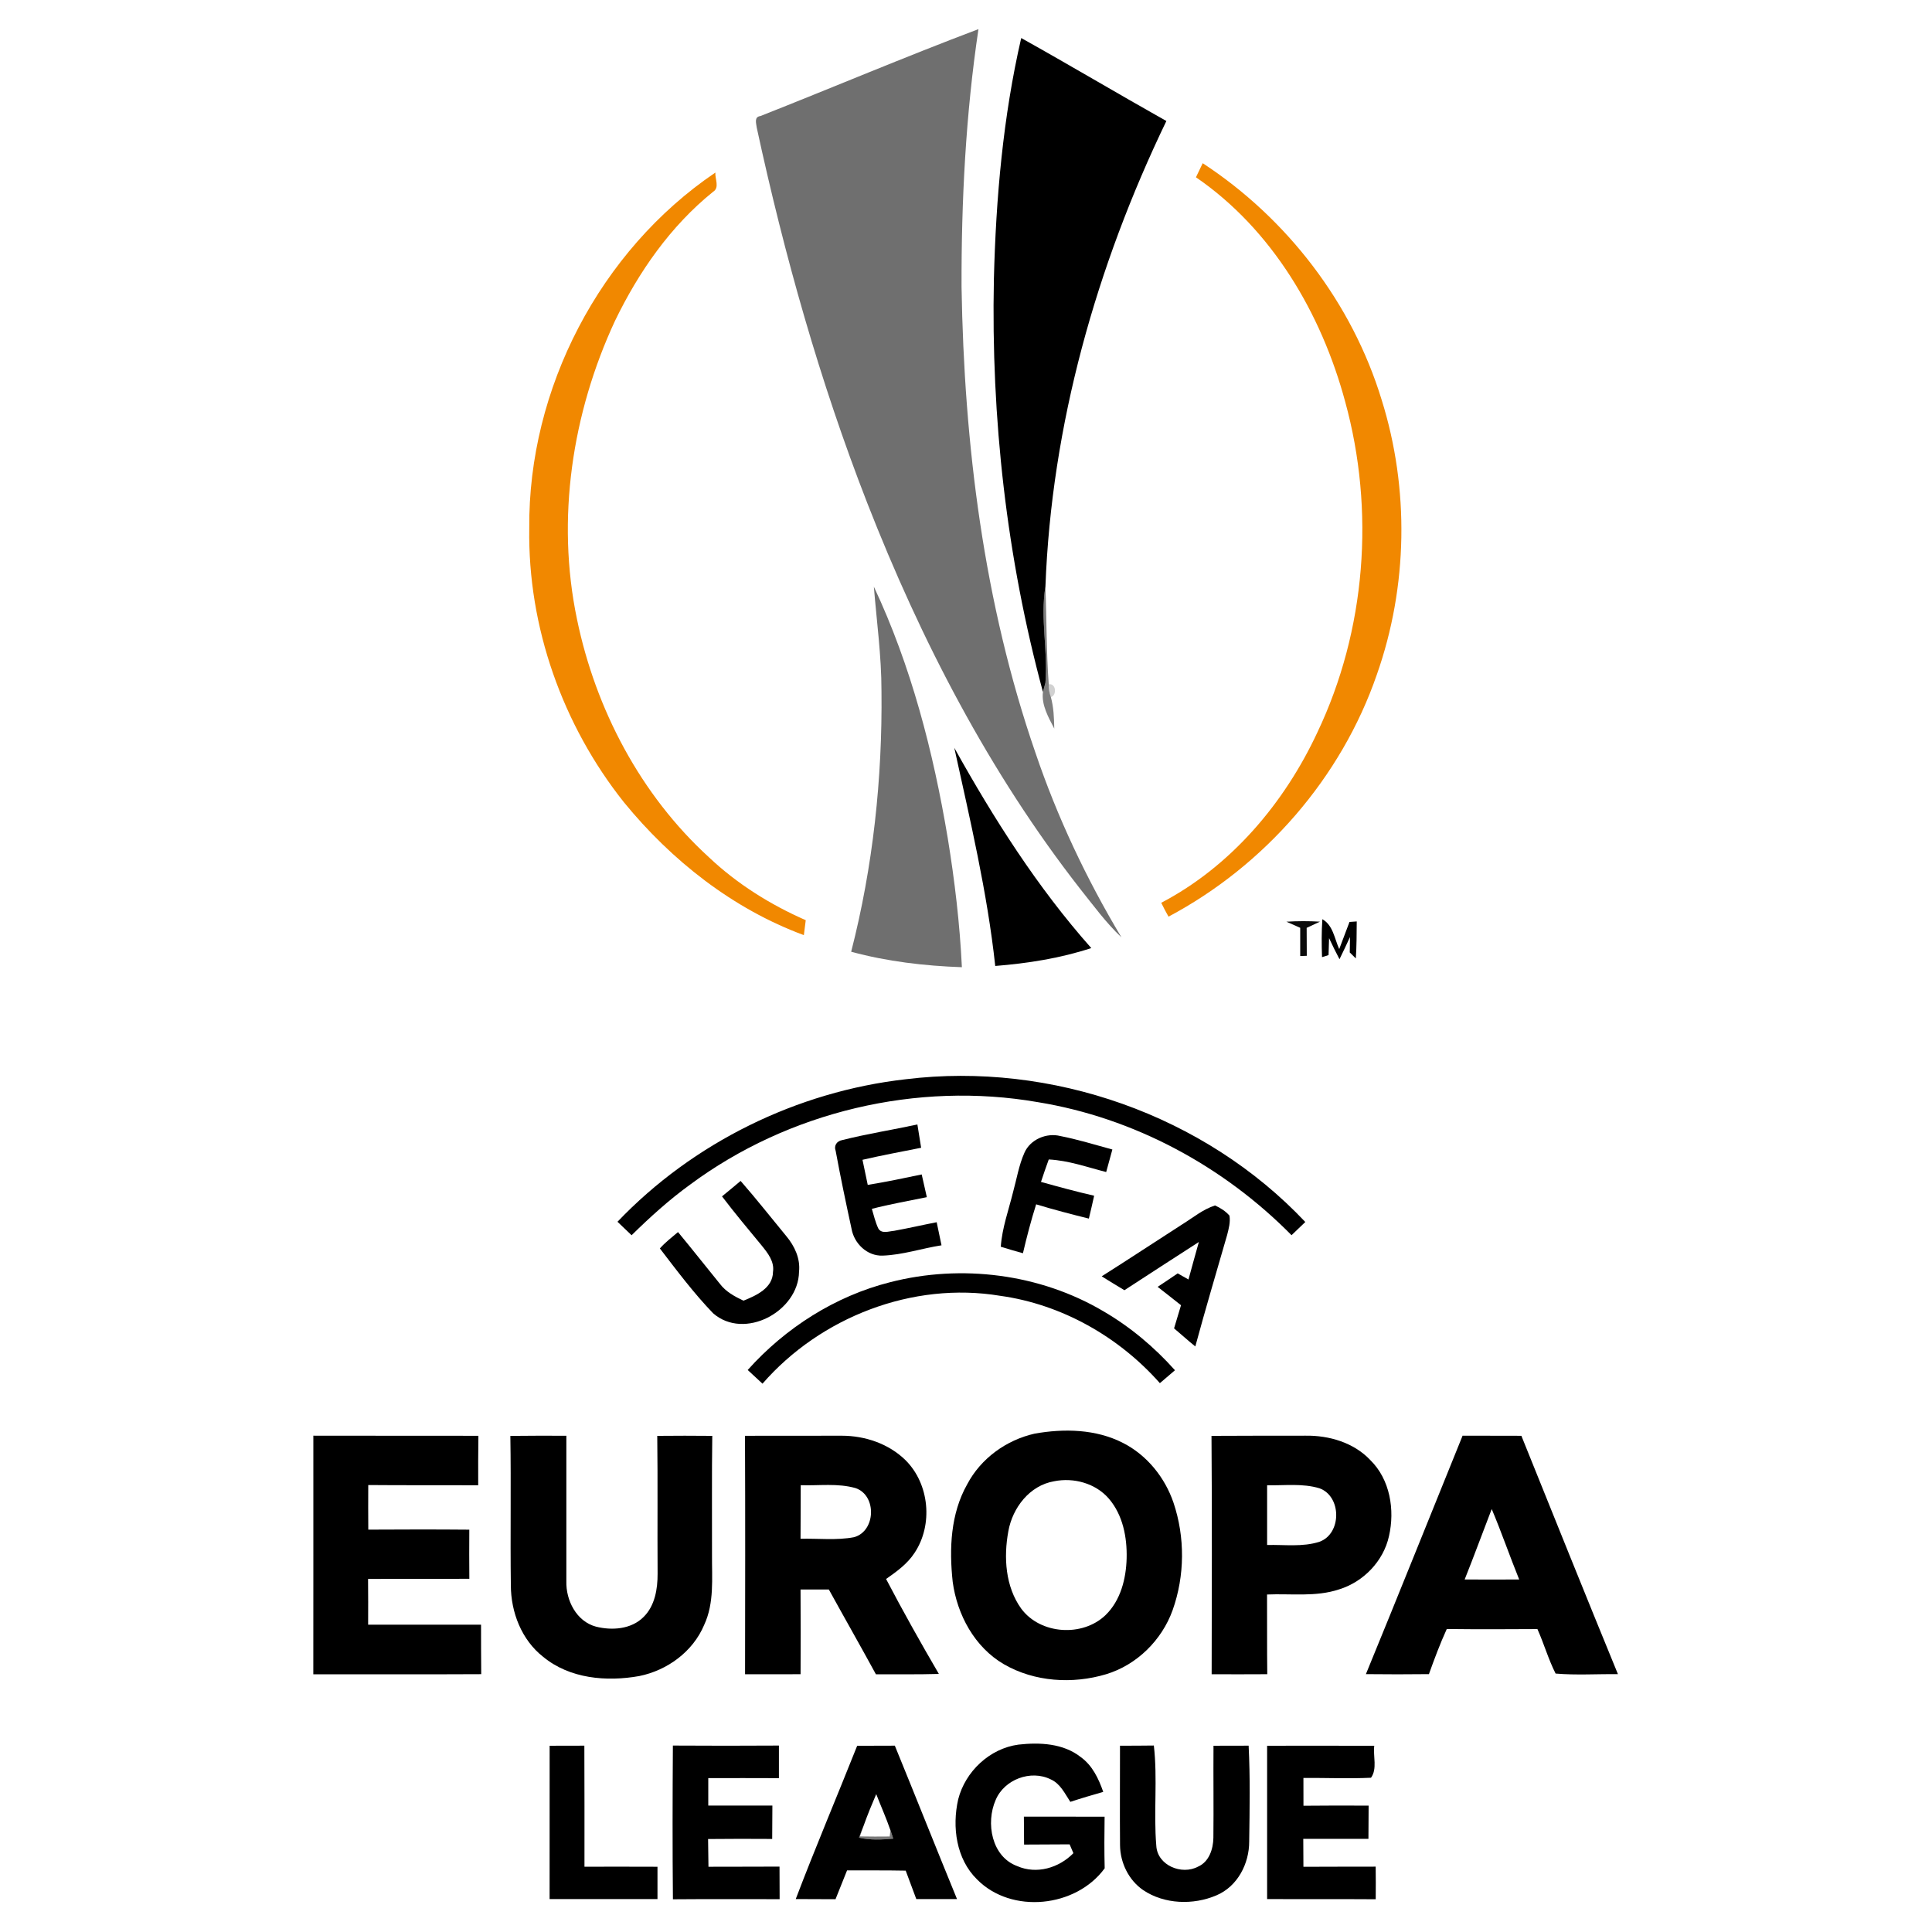 <?xml version="1.0" encoding="UTF-8" ?>
<!DOCTYPE svg PUBLIC "-//W3C//DTD SVG 1.1//EN" "http://www.w3.org/Graphics/SVG/1.1/DTD/svg11.dtd">
<svg width="512pt" height="512pt" viewBox="0 0 512 512" version="1.1" xmlns="http://www.w3.org/2000/svg">
<g id="#6f6f6fff">
<path fill="#6f6f6f" opacity="1.00" d=" M 201.53 30.75 C 220.81 23.14 239.91 15.04 259.30 7.72 C 255.93 30.31 254.76 53.20 254.82 76.02 C 255.50 117.77 260.71 159.82 274.38 199.42 C 280.17 216.52 287.92 232.92 297.19 248.40 C 293.09 244.54 289.78 239.97 286.28 235.59 C 262.18 204.74 244.02 169.63 229.81 133.25 C 217.24 101.02 207.87 67.63 200.55 33.85 C 200.40 32.64 199.80 30.97 201.53 30.75 Z" />
<path fill="#6f6f6f" opacity="1.00" d=" M 231.58 155.47 C 241.45 176.46 247.31 199.15 251.14 221.97 C 253.00 233.34 254.36 244.81 254.91 256.32 C 245.02 255.97 235.14 254.82 225.57 252.22 C 231.35 229.69 233.86 206.35 233.60 183.11 C 233.60 173.85 232.33 164.67 231.58 155.47 Z" />
</g>
<g id="#000000ff">
<path fill="#000000" opacity="1.00" d=" M 270.63 10.08 C 283.53 17.27 296.22 24.83 309.10 32.07 C 290.55 70.55 278.64 112.65 277.05 155.46 C 275.64 163.94 277.76 172.45 277.05 180.94 C 276.88 181.55 276.55 182.76 276.39 183.37 C 266.76 147.79 262.62 110.80 263.39 73.97 C 263.93 52.54 265.81 31.01 270.63 10.08 Z" />
<path fill="#000000" opacity="1.00" d=" M 252.90 198.18 C 263.34 216.92 274.92 235.17 289.20 251.25 C 280.97 253.95 272.36 255.30 263.75 255.99 C 261.64 236.46 257.09 217.33 252.90 198.18 Z" />
<path fill="#000000" opacity="1.00" d=" M 350.44 243.60 C 353.30 245.21 353.65 248.78 354.91 251.51 C 355.83 249.12 356.73 246.73 357.63 244.33 C 358.11 244.30 359.07 244.23 359.55 244.19 C 359.53 247.46 359.52 250.73 359.31 253.99 C 358.91 253.60 358.10 252.80 357.70 252.41 C 357.72 251.39 357.75 249.35 357.76 248.33 C 356.85 250.29 355.94 252.26 354.98 254.20 C 354.00 252.36 353.10 250.49 352.22 248.62 C 352.17 250.11 352.12 251.61 352.08 253.11 C 351.65 253.24 350.78 253.52 350.35 253.65 C 350.23 250.30 350.21 246.94 350.44 243.60 Z" />
<path fill="#000000" opacity="1.00" d=" M 240.04 286.01 C 278.65 281.28 319.18 295.49 345.92 323.84 C 344.70 325.00 343.49 326.17 342.27 327.34 C 324.20 309.02 300.49 296.22 275.03 292.08 C 243.04 286.51 208.97 294.59 182.89 313.93 C 177.34 317.95 172.26 322.55 167.38 327.35 C 166.13 326.16 164.89 324.96 163.64 323.78 C 183.67 302.80 211.23 289.26 240.04 286.01 Z" />
<path fill="#000000" opacity="1.00" d=" M 223.18 302.14 C 229.76 300.48 236.48 299.42 243.12 298.00 C 243.44 300.06 243.77 302.11 244.11 304.17 C 238.93 305.21 233.72 306.16 228.57 307.36 C 229.04 309.57 229.51 311.79 229.96 314.01 C 234.75 313.23 239.51 312.24 244.26 311.24 C 244.70 313.25 245.16 315.25 245.62 317.26 C 240.76 318.27 235.85 319.10 231.05 320.36 C 231.57 322.08 231.97 323.87 232.74 325.51 C 233.58 327.09 235.59 326.28 236.95 326.18 C 240.72 325.50 244.46 324.63 248.23 323.90 C 248.65 325.94 249.08 327.98 249.51 330.02 C 244.29 330.83 239.21 332.57 233.92 332.75 C 229.80 332.91 226.33 329.53 225.66 325.60 C 224.17 318.75 222.73 311.88 221.46 304.99 C 220.93 303.62 221.77 302.38 223.18 302.14 Z" />
<path fill="#000000" opacity="1.00" d=" M 271.49 305.48 C 273.04 301.95 277.33 300.14 281.00 301.06 C 285.66 301.97 290.21 303.39 294.79 304.63 C 294.24 306.61 293.69 308.61 293.15 310.60 C 288.12 309.32 283.16 307.53 277.93 307.27 C 277.22 309.24 276.52 311.22 275.87 313.22 C 280.54 314.52 285.23 315.80 289.96 316.88 C 289.52 318.90 289.04 320.92 288.56 322.94 C 283.87 321.78 279.20 320.56 274.59 319.16 C 273.24 323.43 272.11 327.76 271.09 332.12 C 269.12 331.58 267.16 331.00 265.22 330.40 C 265.56 325.42 267.30 320.70 268.48 315.89 C 269.44 312.41 270.01 308.79 271.49 305.48 Z" />
<path fill="#000000" opacity="1.00" d=" M 191.34 317.05 C 193.00 315.70 194.64 314.33 196.27 312.96 C 200.44 317.72 204.35 322.71 208.38 327.59 C 210.58 330.22 212.13 333.53 211.75 337.03 C 211.59 347.56 197.27 355.27 188.98 348.03 C 183.84 342.69 179.37 336.71 174.87 330.85 C 176.31 329.23 178.03 327.90 179.68 326.51 C 183.44 331.04 187.07 335.68 190.79 340.24 C 192.37 342.33 194.70 343.59 197.02 344.69 C 200.41 343.34 204.81 341.35 204.85 337.08 C 205.27 334.32 203.46 332.06 201.85 330.07 C 198.30 325.77 194.71 321.49 191.34 317.05 Z" />
<path fill="#000000" opacity="1.00" d=" M 313.39 324.41 C 316.20 322.67 318.81 320.47 322.00 319.46 C 323.42 320.11 324.79 320.96 325.82 322.15 C 326.11 323.88 325.63 325.60 325.21 327.26 C 322.37 337.11 319.45 346.93 316.77 356.82 C 314.84 355.28 313.03 353.61 311.14 352.03 C 311.75 349.98 312.37 347.95 312.98 345.90 C 310.93 344.26 308.86 342.65 306.79 341.03 C 308.57 339.85 310.34 338.67 312.10 337.46 C 313.05 338.00 314.00 338.54 314.96 339.08 C 315.83 335.76 316.81 332.46 317.71 329.14 C 311.13 333.40 304.53 337.63 297.98 341.92 C 295.97 340.69 293.94 339.50 291.96 338.24 C 299.15 333.70 306.23 329.00 313.39 324.41 Z" />
<path fill="#000000" opacity="1.00" d=" M 235.92 339.79 C 254.80 334.95 275.63 337.56 292.45 347.52 C 299.55 351.66 305.91 357.00 311.38 363.13 C 310.04 364.27 308.71 365.41 307.38 366.55 C 296.51 354.26 281.37 345.66 265.05 343.40 C 241.85 339.55 217.42 349.06 202.07 366.69 C 200.76 365.48 199.45 364.27 198.15 363.06 C 208.14 351.89 221.34 343.47 235.92 339.79 Z" />
<path fill="#000000" opacity="1.00" d=" M 83.04 380.47 C 97.62 380.51 112.20 380.47 126.78 380.50 C 126.71 384.86 126.72 389.24 126.73 393.61 C 117.02 393.56 107.31 393.64 97.59 393.55 C 97.57 397.49 97.57 401.43 97.60 405.37 C 106.52 405.32 115.45 405.30 124.37 405.38 C 124.34 409.71 124.34 414.05 124.38 418.39 C 115.43 418.45 106.49 418.38 97.54 418.44 C 97.58 422.48 97.58 426.52 97.56 430.56 C 107.54 430.55 117.51 430.56 127.48 430.56 C 127.49 434.92 127.48 439.29 127.53 443.67 C 112.70 443.75 97.86 443.68 83.03 443.70 C 83.06 422.62 83.03 401.55 83.04 380.47 Z" />
<path fill="#000000" opacity="1.00" d=" M 197.43 380.50 C 205.98 380.49 214.54 380.47 223.09 380.48 C 229.26 380.48 235.58 382.62 240.01 387.00 C 246.32 393.31 247.30 404.08 242.39 411.49 C 240.50 414.42 237.63 416.48 234.82 418.45 C 239.27 426.95 243.97 435.32 248.81 443.61 C 243.25 443.77 237.69 443.68 232.13 443.71 C 228.03 436.18 223.78 428.74 219.65 421.23 C 217.15 421.22 214.65 421.22 212.15 421.23 C 212.20 428.71 212.19 436.20 212.16 443.68 C 207.26 443.71 202.35 443.70 197.45 443.69 C 197.48 422.63 197.52 401.56 197.43 380.50 M 212.20 393.59 C 212.17 398.32 212.19 403.05 212.15 407.79 C 216.87 407.67 221.68 408.26 226.34 407.37 C 232.10 405.77 232.40 396.30 226.75 394.37 C 222.03 393.01 217.04 393.76 212.20 393.59 Z" />
<path fill="#000000" opacity="1.00" d=" M 274.18 379.93 C 281.97 378.54 290.44 378.71 297.62 382.40 C 303.96 385.63 308.71 391.54 310.99 398.23 C 314.07 407.39 314.00 417.59 310.76 426.70 C 307.90 434.67 301.27 441.23 293.13 443.69 C 284.25 446.35 274.16 445.73 266.06 441.05 C 258.28 436.53 253.64 427.92 252.47 419.17 C 251.53 410.45 251.90 401.16 256.32 393.35 C 259.92 386.51 266.68 381.62 274.18 379.93 M 279.35 392.55 C 272.86 393.66 268.33 399.57 267.22 405.80 C 265.95 412.70 266.42 420.49 270.66 426.34 C 275.75 433.17 286.89 433.87 292.98 428.02 C 296.98 424.14 298.43 418.37 298.57 412.96 C 298.71 407.41 297.57 401.48 293.86 397.16 C 290.35 393.08 284.53 391.50 279.35 392.55 Z" />
<path fill="#000000" opacity="1.00" d=" M 135.25 380.53 C 140.20 380.46 145.15 380.48 150.09 380.49 C 150.10 393.34 150.07 406.19 150.09 419.04 C 149.95 424.10 152.75 429.68 157.92 431.07 C 162.17 432.15 167.30 431.78 170.54 428.53 C 173.56 425.57 174.29 421.09 174.27 417.04 C 174.19 404.86 174.33 392.69 174.18 380.52 C 179.03 380.47 183.89 380.47 188.76 380.52 C 188.61 391.02 188.72 401.52 188.69 412.01 C 188.64 418.24 189.33 424.79 186.61 430.62 C 183.64 437.70 176.85 442.66 169.42 444.17 C 160.75 445.72 150.98 444.89 143.95 439.08 C 138.22 434.60 135.39 427.26 135.38 420.11 C 135.21 406.92 135.46 393.72 135.25 380.53 Z" />
<path fill="#000000" opacity="1.00" d=" M 321.06 380.52 C 329.36 380.46 337.66 380.49 345.96 380.47 C 352.19 380.37 358.76 382.29 363.13 386.92 C 368.39 392.06 369.69 400.15 368.09 407.11 C 366.63 413.73 361.32 419.22 354.88 421.20 C 348.73 423.26 342.14 422.28 335.78 422.56 C 335.82 429.60 335.75 436.64 335.84 443.68 C 330.93 443.71 326.01 443.71 321.10 443.69 C 321.14 422.63 321.22 401.57 321.06 380.52 M 335.80 393.61 C 335.79 398.88 335.80 404.16 335.80 409.44 C 340.41 409.32 345.20 410.03 349.68 408.58 C 355.58 406.46 355.59 396.55 349.67 394.41 C 345.18 393.05 340.42 393.71 335.80 393.61 Z" />
<path fill="#000000" opacity="1.00" d=" M 361.98 443.66 C 370.62 422.64 379.06 401.53 387.60 380.47 C 392.79 380.49 397.98 380.47 403.18 380.50 C 411.68 401.57 420.14 422.65 428.77 443.67 C 423.27 443.60 417.74 443.98 412.25 443.51 C 410.33 439.72 409.17 435.59 407.43 431.72 C 399.42 431.77 391.42 431.80 383.41 431.70 C 381.63 435.60 380.13 439.62 378.68 443.66 C 373.12 443.73 367.55 443.72 361.98 443.66 M 395.32 399.91 C 392.91 406.13 390.63 412.39 388.15 418.58 C 392.96 418.61 397.78 418.61 402.60 418.58 C 400.09 412.39 397.92 406.07 395.32 399.91 Z" />
<path fill="#000000" opacity="1.00" d=" M 253.93 476.85 C 255.81 469.45 262.28 463.36 269.90 462.34 C 275.53 461.71 281.80 461.99 286.43 465.66 C 289.50 467.87 291.16 471.39 292.37 474.87 C 289.45 475.70 286.53 476.56 283.65 477.51 C 282.20 475.33 281.00 472.68 278.47 471.56 C 273.17 468.91 266.11 471.58 263.85 477.04 C 261.20 483.08 262.76 492.02 269.56 494.53 C 274.71 496.79 280.65 495.02 284.46 491.11 C 284.21 490.53 283.71 489.35 283.46 488.77 C 279.44 488.80 275.41 488.79 271.39 488.83 C 271.37 486.36 271.36 483.89 271.34 481.43 C 278.46 481.44 285.59 481.42 292.73 481.45 C 292.66 486.00 292.64 490.56 292.75 495.12 C 285.16 505.52 268.08 507.33 258.94 498.08 C 253.39 492.65 252.27 484.15 253.93 476.85 Z" />
<path fill="#000000" opacity="1.00" d=" M 145.66 462.64 C 148.72 462.63 151.79 462.62 154.86 462.62 C 154.92 473.31 154.88 484.00 154.89 494.70 C 161.34 494.70 167.79 494.67 174.24 494.71 C 174.24 497.57 174.24 500.42 174.24 503.28 C 164.71 503.29 155.18 503.30 145.65 503.28 C 145.65 489.73 145.64 476.19 145.66 462.64 Z" />
<path fill="#000000" opacity="1.00" d=" M 178.33 503.33 C 178.20 489.75 178.23 476.17 178.32 462.59 C 187.68 462.65 197.05 462.65 206.42 462.59 C 206.43 465.47 206.43 468.35 206.42 471.23 C 200.18 471.20 193.94 471.21 187.70 471.22 C 187.70 473.64 187.70 476.06 187.70 478.49 C 193.36 478.50 199.02 478.50 204.69 478.49 C 204.66 481.44 204.65 484.39 204.64 487.34 C 198.98 487.31 193.31 487.29 187.65 487.36 C 187.68 489.81 187.71 492.26 187.75 494.71 C 194.02 494.67 200.30 494.72 206.58 494.67 C 206.61 497.54 206.61 500.42 206.61 503.30 C 197.18 503.30 187.75 503.25 178.33 503.33 Z" />
<path fill="#000000" opacity="1.00" d=" M 227.16 462.65 C 230.48 462.63 233.81 462.62 237.14 462.62 C 242.68 476.16 248.07 489.75 253.62 503.28 C 250.03 503.29 246.43 503.29 242.83 503.28 C 241.88 500.77 240.94 498.26 240.02 495.74 C 234.84 495.64 229.66 495.69 224.48 495.67 C 223.45 498.21 222.45 500.76 221.42 503.31 C 217.91 503.29 214.39 503.29 210.88 503.27 C 216.07 489.64 221.77 476.21 227.16 462.65 M 228.89 483.78 C 228.45 484.84 228.04 485.92 227.66 487.01 C 230.62 487.68 233.69 487.53 236.70 487.26 C 236.48 486.50 236.23 485.76 235.97 485.02 C 234.86 481.78 233.44 478.65 232.21 475.46 C 231.03 478.20 229.90 480.96 228.89 483.78 Z" />
<path fill="#000000" opacity="1.00" d=" M 296.81 462.63 C 299.80 462.63 302.79 462.62 305.78 462.58 C 306.80 471.40 305.69 480.31 306.43 489.14 C 306.72 494.37 313.19 497.00 317.51 494.67 C 320.43 493.39 321.51 490.00 321.56 487.04 C 321.65 478.91 321.53 470.78 321.59 462.64 C 324.69 462.63 327.80 462.62 330.90 462.62 C 331.33 471.07 331.17 479.54 331.05 488.00 C 331.07 493.89 327.95 499.94 322.36 502.29 C 316.24 504.91 308.58 504.67 302.97 500.91 C 299.10 498.26 296.87 493.64 296.82 489.00 C 296.74 480.21 296.83 471.42 296.81 462.63 Z" />
<path fill="#000000" opacity="1.00" d=" M 335.80 462.64 C 345.26 462.63 354.73 462.62 364.19 462.65 C 363.85 465.40 365.05 468.77 363.33 471.12 C 357.37 471.40 351.39 471.13 345.42 471.17 C 345.41 473.63 345.41 476.08 345.43 478.54 C 351.18 478.47 356.94 478.49 362.70 478.51 C 362.67 481.44 362.66 484.38 362.65 487.32 C 356.89 487.32 351.14 487.31 345.38 487.32 C 345.40 489.78 345.41 492.25 345.42 494.72 C 351.80 494.67 358.19 494.71 364.57 494.68 C 364.61 497.55 364.61 500.43 364.58 503.32 C 354.98 503.25 345.39 503.32 335.80 503.28 C 335.79 489.73 335.79 476.19 335.80 462.64 Z" />
</g>
<g id="#f18800ff">
<path fill="#f18800" opacity="1.00" d=" M 316.94 46.98 C 317.53 45.73 318.12 44.49 318.73 43.25 C 341.11 57.90 358.36 80.36 366.16 105.99 C 373.54 129.55 373.09 155.45 364.89 178.74 C 355.46 206.11 335.20 229.36 309.67 242.92 C 308.98 241.71 308.34 240.49 307.74 239.25 C 326.24 229.56 340.39 212.82 349.13 194.06 C 362.00 166.99 364.41 135.28 356.48 106.43 C 350.20 83.13 337.12 60.82 316.94 46.98 Z" />
<path fill="#f18800" opacity="1.00" d=" M 140.26 139.97 C 139.95 103.05 158.98 66.44 189.58 45.73 C 189.44 47.39 190.77 49.72 188.97 50.83 C 177.70 59.91 169.24 72.08 162.98 85.03 C 151.61 109.47 147.36 137.54 152.90 164.06 C 157.83 187.95 169.77 210.66 187.87 227.18 C 195.33 234.24 204.14 239.74 213.53 243.86 C 213.40 244.85 213.16 246.83 213.03 247.82 C 194.23 240.88 177.93 228.03 165.33 212.59 C 149.08 192.15 139.85 166.12 140.26 139.97 Z" />
</g>
<g id="#00000082">
<path fill="#000000" opacity="0.51" d=" M 277.05 180.94 C 277.76 172.45 275.64 163.94 277.05 155.46 C 277.38 164.09 277.29 172.73 277.93 181.35 C 277.85 182.51 278.10 183.65 278.49 184.74 C 279.24 187.45 279.34 190.29 279.39 193.09 C 277.86 190.12 275.95 186.82 276.39 183.37 C 276.55 182.76 276.88 181.55 277.05 180.94 Z" />
</g>
<g id="#0000002f">
<path fill="#000000" opacity="0.18" d=" M 277.93 181.35 C 279.84 180.97 280.17 184.25 278.49 184.74 C 278.10 183.65 277.85 182.51 277.93 181.35 Z" />
</g>
<g id="#000000f4">
<path fill="#000000" opacity="0.96" d=" M 340.91 244.26 C 343.87 244.08 346.85 244.07 349.81 244.25 C 348.63 244.79 347.46 245.34 346.28 245.89 C 346.30 248.36 346.30 250.83 346.31 253.30 C 345.88 253.31 345.01 253.35 344.57 253.36 C 344.57 250.87 344.56 248.37 344.57 245.88 C 343.35 245.35 342.12 244.80 340.91 244.26 Z" />
</g>
<g id="#00000088">
<path fill="#000000" opacity="0.53" d=" M 227.66 487.01 C 228.04 485.92 228.45 484.84 228.89 483.78 C 228.64 484.50 228.14 485.95 227.89 486.67 C 230.52 486.70 233.15 486.74 235.78 486.69 C 235.83 486.27 235.92 485.44 235.97 485.02 C 236.23 485.76 236.48 486.50 236.70 487.26 C 233.69 487.53 230.62 487.68 227.66 487.01 Z" />
</g>
</svg>
